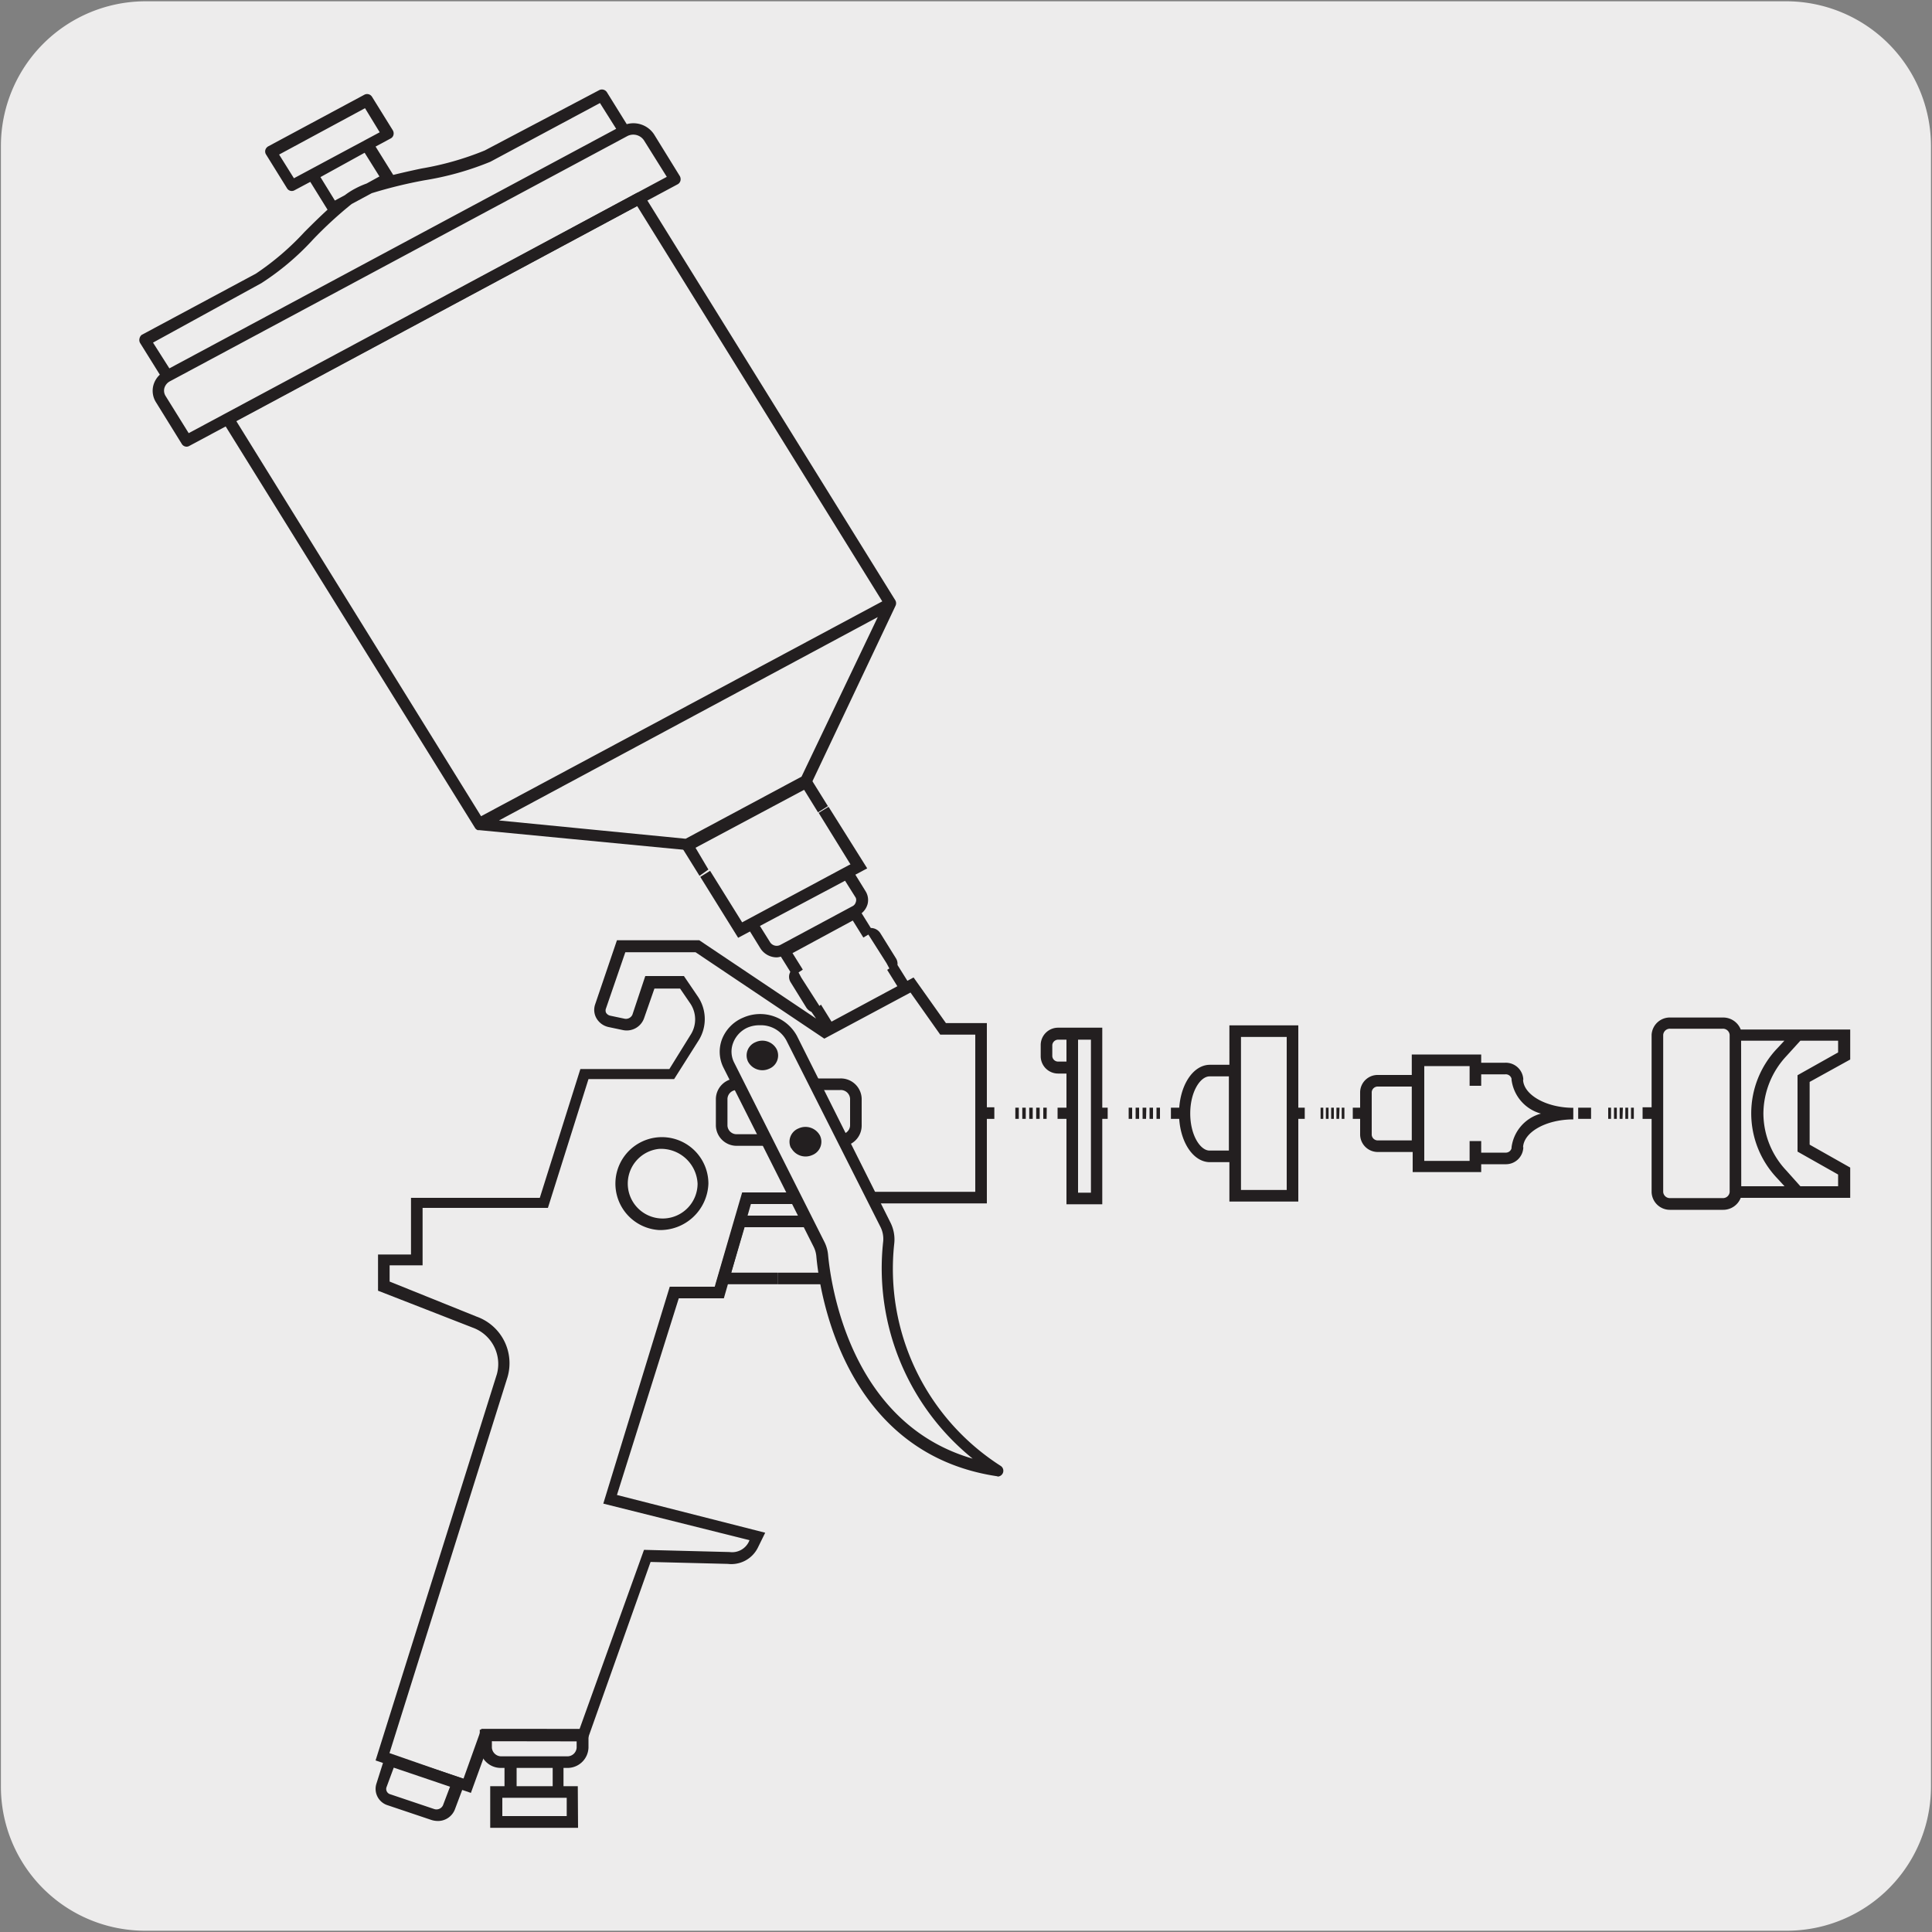 <svg xmlns="http://www.w3.org/2000/svg" xmlns:xlink="http://www.w3.org/1999/xlink" viewBox="0 0 150 150"><rect x="0" y="0" width="150" height="150" fill="#808080" stroke="none"/><defs><style>.cls-1{fill:none;}.cls-2{fill:#edecec;}.cls-3{clip-path:url(#clip-path);}.cls-4{clip-path:url(#clip-path-2);}.cls-5{fill:#231f20;}.cls-6{clip-path:url(#clip-path-3);}.cls-7{fill:#939598;}.cls-8{clip-path:url(#clip-path-4);}</style><clipPath id="clip-path"><rect class="cls-1" x="-356.23" y="-1199.37" width="195.31" height="167.61"/></clipPath><clipPath id="clip-path-2"><rect class="cls-1" x="-968.61" y="-1446.58" width="1939.57" height="2456.78"/></clipPath><clipPath id="clip-path-3"><rect class="cls-1" x="198.79" y="7.36" width="92.92" height="135.27"/></clipPath><clipPath id="clip-path-4"><rect class="cls-1" x="504.19" y="-14.34" width="175.62" height="191.37"/></clipPath></defs><title>11098-01</title><g id="Capa_2" data-name="Capa 2"><path class="cls-2" d="M11.32.1H138.64a11.25,11.25,0,0,1,11.28,11.21v127.4a11.19,11.19,0,0,1-11.2,11.19H11.27A11.19,11.19,0,0,1,.07,138.71h0V11.34A11.24,11.24,0,0,1,11.32.1Z"/></g><g id="Capa_3" data-name="Capa 3"><path class="cls-5" d="M36.56,139.2l-7.4-2.52,9.42-30a3,3,0,0,0-1.87-3.6l-7.36-2.87V97.4h2.56V93h10l3.15-10h6.91l1.63-2.63a2.21,2.21,0,0,0,0-2.45l-.8-1.17H50.81L50,79.07a1.43,1.43,0,0,1-1.66.9l-1.09-.23a1.43,1.43,0,0,1-.94-.68A1.31,1.31,0,0,1,46.2,78l1.7-5h6.39l9.07,6.08L63,78.56a.87.87,0,0,1-.41-.35l-1.2-1.94a.8.8,0,0,1-.1-.64,1.34,1.34,0,0,1,.07-.18l-1.12-1.8,6.27-3.37,1.1,1.77h0a.87.87,0,0,1,.75.42l1.2,1.93a.8.8,0,0,1,.12.52l.77,1.23.48-.26,2.51,3.54h3.18v14h-8.7v-.9h7.8V80.33H73l-2.31-3.27L64,80.64,54,73.93H48.55l-1.5,4.36a.43.43,0,0,0,0,.33.5.5,0,0,0,.34.24l1.09.23a.55.55,0,0,0,.62-.31l1-3h3l1.06,1.56a3.12,3.12,0,0,1,.08,3.44l-1.9,3H45.69l-3.15,10H32.81v4.46H30.25v1.26L37,102.22a3.84,3.84,0,0,1,2.4,4.71l-9.16,29.18,5.74,2,1.39-3.88H45l5-13.9,6.65.17a1.44,1.44,0,0,0,1.47-.76l.07-.16-11.35-2.84L52,99.9h3.49l2.13-7.32,4.08,0v.9l-3.4,0L56.2,100.8H52.7l-4.8,15.27L59.41,119l-.56,1.14a2.3,2.3,0,0,1-2.34,1.28l-6-.15L45.6,135.1H38.05ZM63.74,78l.82,1.32,5.11-2.75-.79-1.27.17-.11-.22-.41-1.41-2.22-.39.23-.82-1.32L61.53,74l.8,1.28L62,75.5l.21.4,1.41,2.2Zm70,15.93h-4.06a1.42,1.42,0,0,1-1.45-1.38V80.35A1.42,1.42,0,0,1,129.72,79h4.06a1.46,1.46,0,0,1,1.37.93h8.5v2.33L140.5,84v4.87l3.15,1.78V93h-8.5A1.46,1.46,0,0,1,133.78,93.93Zm-4.06-14.06a.52.52,0,0,0-.55.48v12.2a.52.52,0,0,0,.55.47h4.06a.52.52,0,0,0,.55-.47V80.35a.52.52,0,0,0-.55-.48Zm10.1,12.23h2.93v-.91l-3.15-1.78V83.48l3.15-1.77V80.8h-2.93L138.69,82a6.59,6.59,0,0,0-1.78,4.45,6.49,6.49,0,0,0,1.78,4.43Zm-4.59,0h3.36l-.56-.61a7.31,7.31,0,0,1,0-10.1l.55-.59h-3.36ZM85.58,93.5H82.8V83.35h-.62A1.35,1.35,0,0,1,80.8,82v-.89a1.35,1.35,0,0,1,1.38-1.32h3.4Zm-1.88-.9h1V80.72h-1ZM82.18,80.72a.46.46,0,0,0-.48.42V82a.45.45,0,0,0,.48.42h.62V80.72ZM100.8,93.29H95.45V90.23H93.94c-1.34,0-2.4-1.66-2.4-3.78s1.06-3.78,2.4-3.78h1.51V79.61h5.35ZM98,92.39H99.9V80.51H96.35V92.39Zm-4.09-8.82c-.71,0-1.5,1.18-1.5,2.88s.79,2.88,1.5,2.88h1.5V83.57ZM115,91h-5.32V89.44H107a1.37,1.37,0,0,1-1.4-1.33V84.78a1.36,1.36,0,0,1,1.4-1.32h2.61V81.87H115v.64h1.88a1.36,1.36,0,0,1,1.39,1.33h-.9a.46.46,0,0,0-.49-.43H115v.89h-.9V82.77h-3.52v7.36h3.52V88.59h.9v.9h1.88a.46.46,0,0,0,.49-.42h.9a1.35,1.35,0,0,1-1.39,1.32H115ZM107,84.36a.47.47,0,0,0-.5.42v3.33a.47.47,0,0,0,.5.43h2.61V84.36Z"/><path class="cls-5" d="M53.33,66h0L37.19,64.45h0a.35.35,0,0,1-.11,0h0a.49.49,0,0,1-.18-.14s0,0,0,0L17.33,32.8a.48.48,0,0,1,0-.35.44.44,0,0,1,.22-.28L49.41,15a.46.46,0,0,1,.6.16L69.52,46.62a.47.47,0,0,1,0,.43h0L63,60.82a.48.48,0,0,1-.2.2l-9.23,5A.54.54,0,0,1,53.33,66ZM38.74,63.7l14.49,1.42,9-4.82,5.92-12.39Zm-20.39-31,19,30.67L68.5,46.69,49.47,16Z"/><path class="cls-5" d="M60.32,74.33a1.51,1.51,0,0,1-1.27-.68l-.82-1.33-.92.49-2.94-4.73.76-.47,2.49,4,.13-.07h0l8.15-4.37h0l.13-.06-2.47-4,.77-.47,3,4.78-.92.49.79,1.28a1.29,1.29,0,0,1,.16,1,1.41,1.41,0,0,1-.7.87l-5.59,3A1.54,1.54,0,0,1,60.32,74.33ZM59,71.89l.8,1.28a.61.61,0,0,0,.79.19l5.59-3a.49.49,0,0,0,.26-.31.46.46,0,0,0,0-.35l-.83-1.32ZM54.31,68l-1.56-2.51,10-5.36,1.53,2.46-.77.48-1.08-1.75L54,65.82l1,1.69Z"/><path class="cls-5" d="M14.49,34.68a.44.44,0,0,1-.38-.22l-2-3.23a1.66,1.66,0,0,1-.2-1.32,1.74,1.74,0,0,1,.5-.82l-1.52-2.44a.46.46,0,0,1-.06-.36A.49.49,0,0,1,11,26l8.86-4.75A21,21,0,0,0,23.65,18c.61-.61,1.21-1.2,1.78-1.72l-1.34-2.16-1.22.65a.43.43,0,0,1-.59-.16L20.66,12a.44.44,0,0,1-.06-.35.48.48,0,0,1,.23-.29l7.45-4a.45.45,0,0,1,.6.15l1.62,2.61a.48.48,0,0,1,.05.35.42.42,0,0,1-.22.28l-1.17.63,1.37,2.2v0c.7-.17,1.44-.34,2.21-.5a23,23,0,0,0,4.9-1.4L46.52,7a.46.46,0,0,1,.6.16l1.54,2.48a1.92,1.92,0,0,1,2.12.79l2,3.24a.5.5,0,0,1,.05.36.44.44,0,0,1-.22.28L14.7,34.62A.42.42,0,0,1,14.49,34.68ZM13.2,29.6h0a.87.87,0,0,0-.44.54.78.78,0,0,0,.1.61l1.79,2.88,37.12-19.9L50,10.9a1,1,0,0,0-1.32-.32h0Zm-1.32-3,1.27,2L47.84,10,46.58,8l-8.51,4.56A23.06,23.06,0,0,1,32.94,14a35.88,35.88,0,0,0-4.08,1l-1.56.84a31.37,31.37,0,0,0-3,2.76,20.41,20.41,0,0,1-4,3.38Zm13-12.85L26,15.57l.78-.42a5.6,5.6,0,0,1,.8-.51,6.62,6.62,0,0,1,.88-.39l1-.55-1.15-1.84ZM21.67,12l1.15,1.84,6.66-3.57L28.34,8.4Z"/><path class="cls-5" d="M51.16,95.5A3.61,3.61,0,1,1,55,91.9,3.74,3.74,0,0,1,51.16,95.5Zm0-6.3a2.71,2.71,0,1,0,3,2.7A2.84,2.84,0,0,0,51.16,89.2Zm67.09-.07h-.9a3.12,3.12,0,0,1,2.29-2.67,3.13,3.13,0,0,1-2.29-2.68h.9c0,1.21,1.79,2.23,3.9,2.23v.9C120,86.91,118.25,87.93,118.25,89.13Zm-53-.17v-.9A.71.71,0,0,0,66,87.4V85.3a.72.72,0,0,0-.76-.67h-2v-.9h2A1.62,1.62,0,0,1,66.9,85.3v2.1A1.61,1.61,0,0,1,65.24,89Zm-5.88,0H57.24a1.61,1.61,0,0,1-1.66-1.56V85.3a1.62,1.62,0,0,1,1.66-1.57v.9a.72.72,0,0,0-.76.67v2.1a.71.71,0,0,0,.76.66h2.12Z"/><polyline class="cls-1" points="60.37 94.83 65.17 94.83 65.17 99.27 60.37 99.27"/><rect class="cls-5" x="60.37" y="98.81" width="3.69" height="0.9"/><path class="cls-1" d="M77.44,114.16A18.66,18.66,0,0,1,69,96.46a2.37,2.37,0,0,0-.25-1.38L61.47,80.59a2.78,2.78,0,0,0-3.57-1.21,2.42,2.42,0,0,0-1.3,3.32l7,13.91a2.22,2.22,0,0,1,.24.86c.23,2.5,1.93,14.92,13.63,16.69"/><path class="cls-5" d="M77.44,114.61h-.06c-12-1.81-13.78-14.55-14-17.08a2.08,2.08,0,0,0-.2-.71l-7-13.91a2.75,2.75,0,0,1-.13-2.21A3,3,0,0,1,57.72,79a3.25,3.25,0,0,1,4.15,1.42l7.26,14.49a2.92,2.92,0,0,1,.3,1.63,18.16,18.16,0,0,0,8.26,17.27.45.45,0,0,1-.25.83ZM59,79.6a2.33,2.33,0,0,0-1,.2A2.13,2.13,0,0,0,56.91,81,1.87,1.87,0,0,0,57,82.5l7,13.91a2.78,2.78,0,0,1,.29,1c.21,2.27,1.69,13.09,11.23,15.84a19,19,0,0,1-6.95-16.86,2.06,2.06,0,0,0-.21-1.13L61.06,80.79A2.24,2.24,0,0,0,59,79.6Z"/><path class="cls-5" d="M58.08,82.43a1.26,1.26,0,0,0,1.63.55,1.11,1.11,0,0,0,.59-1.52,1.26,1.26,0,0,0-1.63-.55,1.11,1.11,0,0,0-.59,1.52"/><path class="cls-5" d="M61.43,89.13a1.27,1.27,0,0,0,1.63.55,1.11,1.11,0,0,0,.6-1.52A1.28,1.28,0,0,0,62,87.61a1.11,1.11,0,0,0-.59,1.52"/><path class="cls-5" d="M44.88,141.91H38.06v-3.23h1.11v-1.42h-.25a1.63,1.63,0,0,1-1.67-1.57v-1.4h8.44v1.39A1.63,1.63,0,0,1,44,137.26h-.25v1.42h1.11ZM39,141h5v-1.42H39Zm1.11-2.32h2.8v-1.42h-2.8Zm-1.92-3.49v.5a.73.73,0,0,0,.77.67H44a.72.72,0,0,0,.77-.67v-.49Zm-4.21,6.19a1.67,1.67,0,0,1-.49-.08l-3.39-1.14a1.33,1.33,0,0,1-.88-1.66l.76-2.4,6.21,2.06-.88,2.34A1.41,1.41,0,0,1,33.94,141.38Zm-3.41-4.14L30,138.78a.43.43,0,0,0,.31.53l3.39,1.14a.56.56,0,0,0,.69-.28l.55-1.45Z"/><rect class="cls-5" x="76.18" y="85.97" width="1.02" height="0.9"/><path class="cls-5" d="M81.26,86.87H81V86h.27Zm-.54,0h-.27V86h.27Zm-.54,0h-.27V86h.27Zm-.54,0h-.27V86h.27Zm-.54,0h-.27V86h.27Z"/><path class="cls-5" d="M86,86.87H85V86h1Zm-2.89,0h-1V86h1Z"/><path class="cls-5" d="M90.06,86.87h-.27V86h.27Zm-.54,0h-.27V86h.27Zm-.54,0h-.27V86H89Zm-.54,0h-.27V86h.27Zm-.54,0h-.27V86h.27Z"/><path class="cls-5" d="M101.3,86.87h-1V86h1Zm-9.39,0h-1V86h1Z"/><path class="cls-5" d="M104.38,86.87h-.21V86h.21Zm-.41,0h-.21V86H104Zm-.41,0h-.21V86h.21Zm-.41,0h-.21V86h.21Zm-.41,0h-.21V86h.21Z"/><path class="cls-5" d="M123.53,86.87h-1V86h1Zm-17.5,0h-1V86h1Z"/><path class="cls-5" d="M126.85,86.87h-.22V86h.22Zm-.44,0h-.22V86h.22Zm-.44,0h-.22V86H126Zm-.44,0h-.22V86h.22Zm-.45,0h-.22V86h.22Z"/><rect class="cls-5" x="127.53" y="85.97" width="1.02" height="0.9"/><polyline class="cls-1" points="60.36 99.26 56.17 99.26 57.48 94.83 60.36 94.83"/><polygon class="cls-5" points="60.36 99.71 55.57 99.71 57.14 94.38 62.54 94.38 62.54 95.28 57.81 95.28 56.77 98.81 60.36 98.81 60.36 99.71"/><g class="cls-6"><path class="cls-7" d="M189.5,85a.25.25,0,0,1,.25-.25h0A.25.25,0,0,1,190,85h0a.25.25,0,0,1-.25.25h0A.25.25,0,0,1,189.5,85Zm-1,0a.25.25,0,0,1,.25-.25h0A.25.25,0,0,1,189,85h0a.25.25,0,0,1-.25.25h0A.25.25,0,0,1,188.47,85Zm-1,0a.25.25,0,0,1,.25-.25h0A.25.25,0,0,1,188,85h0a.25.25,0,0,1-.25.25h0A.25.25,0,0,1,187.45,85Zm-1,0a.25.25,0,0,1,.25-.25h0a.25.25,0,0,1,.25.25h0a.25.25,0,0,1-.25.25h0A.25.25,0,0,1,186.42,85Zm-1,0a.25.25,0,0,1,.25-.25h0a.25.25,0,0,1,.25.25h0a.25.25,0,0,1-.25.25h0A.25.25,0,0,1,185.4,85Zm-1,0a.25.25,0,0,1,.25-.25h0a.25.25,0,0,1,.25.25h0a.25.25,0,0,1-.25.25h0A.25.25,0,0,1,184.37,85Zm-1,0a.25.25,0,0,1,.25-.25h0a.25.25,0,0,1,.25.25h0a.25.25,0,0,1-.25.25h0A.25.25,0,0,1,183.35,85Zm-1,0a.25.25,0,0,1,.25-.25h0a.25.25,0,0,1,.25.25h0a.25.25,0,0,1-.25.25h0A.25.25,0,0,1,182.32,85Zm-1,0a.25.25,0,0,1,.25-.25h0a.25.25,0,0,1,.25.25h0a.25.25,0,0,1-.25.25h0A.25.25,0,0,1,181.3,85Zm-1,0a.25.25,0,0,1,.25-.25h0a.25.25,0,0,1,.25.25h0a.25.25,0,0,1-.25.25h0A.25.25,0,0,1,180.27,85Zm-1,0a.25.25,0,0,1,.25-.25h0a.25.25,0,0,1,.25.25h0a.25.25,0,0,1-.25.25h0A.25.25,0,0,1,179.25,85Zm-1,0a.25.25,0,0,1,.25-.25h0a.25.25,0,0,1,.25.25h0a.25.25,0,0,1-.25.25h0A.25.25,0,0,1,178.22,85Zm-1,0a.25.25,0,0,1,.25-.25h0a.25.25,0,0,1,.25.25h0a.25.25,0,0,1-.25.25h0A.25.25,0,0,1,177.2,85Zm-1,0a.25.25,0,0,1,.25-.25h0a.25.25,0,0,1,.25.25h0a.25.25,0,0,1-.25.25h0A.25.25,0,0,1,176.17,85Zm-1,0a.25.25,0,0,1,.25-.25h0a.25.25,0,0,1,.25.25h0a.25.25,0,0,1-.25.25h0A.25.25,0,0,1,175.15,85Zm-1,0a.25.25,0,0,1,.25-.25h0a.25.25,0,0,1,.25.25h0a.25.25,0,0,1-.25.25h0A.25.25,0,0,1,174.12,85Zm-1,0a.25.25,0,0,1,.25-.25h0a.25.25,0,0,1,.25.25h0a.25.25,0,0,1-.25.25h0A.25.25,0,0,1,173.1,85Zm-1,0a.25.25,0,0,1,.25-.25h0a.25.25,0,0,1,.25.25h0a.25.25,0,0,1-.25.25h0A.25.25,0,0,1,172.07,85Zm-1,0a.25.25,0,0,1,.25-.25h0a.25.25,0,0,1,.25.25h0a.25.25,0,0,1-.25.25h0A.25.25,0,0,1,171.05,85Zm-1,0a.25.25,0,0,1,.25-.25h0a.25.25,0,0,1,.25.25h0a.25.25,0,0,1-.25.25h0A.25.25,0,0,1,170,85Zm-1,0a.25.25,0,0,1,.25-.25h0a.25.25,0,0,1,.25.25h0a.25.25,0,0,1-.25.25h0A.25.25,0,0,1,169,85Zm-1,0a.25.25,0,0,1,.25-.25h0a.25.25,0,0,1,.25.25h0a.25.25,0,0,1-.25.25h0A.25.25,0,0,1,168,85Zm-1,0a.25.25,0,0,1,.25-.25h0a.25.25,0,0,1,.25.25h0a.25.25,0,0,1-.25.25h0A.25.25,0,0,1,167,85Zm-1,0a.25.25,0,0,1,.25-.25h0a.25.25,0,0,1,.25.25h0a.25.25,0,0,1-.25.25h0A.25.25,0,0,1,165.92,85Zm-1,0a.25.25,0,0,1,.25-.25h0a.25.25,0,0,1,.25.25h0a.25.25,0,0,1-.25.25h0A.25.25,0,0,1,164.9,85Zm-1,0a.25.25,0,0,1,.25-.25h0a.25.25,0,0,1,.25.25h0a.25.25,0,0,1-.25.25h0A.25.25,0,0,1,163.87,85Zm-1,0a.25.25,0,0,1,.25-.25h0a.25.25,0,0,1,.25.25h0a.25.25,0,0,1-.25.25h0A.25.25,0,0,1,162.85,85Zm-1,0a.25.25,0,0,1,.25-.25h0a.25.25,0,0,1,.25.25h0a.25.25,0,0,1-.25.25h0A.25.25,0,0,1,161.82,85Zm-1,0a.25.25,0,0,1,.25-.25h0a.25.25,0,0,1,.25.25h0a.25.25,0,0,1-.25.25h0A.25.25,0,0,1,160.8,85Zm-1,0a.25.25,0,0,1,.25-.25h0a.25.25,0,0,1,.25.25h0a.25.25,0,0,1-.25.25h0A.25.25,0,0,1,159.77,85Zm-1,0a.25.25,0,0,1,.25-.25h0a.25.25,0,0,1,.25.25h0a.25.25,0,0,1-.25.25h0A.25.25,0,0,1,158.75,85Zm-1,0a.25.25,0,0,1,.25-.25h0a.25.25,0,0,1,.25.25h0a.25.25,0,0,1-.25.25h0A.25.25,0,0,1,157.72,85Zm-1,0a.25.25,0,0,1,.25-.25h0a.25.25,0,0,1,.25.25h0a.25.25,0,0,1-.25.25h0A.25.25,0,0,1,156.7,85Zm-1,0a.25.25,0,0,1,.25-.25h0a.25.25,0,0,1,.25.25h0a.25.25,0,0,1-.25.25h0A.25.25,0,0,1,155.67,85Zm-1,0a.25.25,0,0,1,.25-.25h0a.25.25,0,0,1,.25.25h0a.25.25,0,0,1-.25.25h0A.25.25,0,0,1,154.65,85Zm-1,0a.25.25,0,0,1,.25-.25h0a.25.25,0,0,1,.25.25h0a.25.25,0,0,1-.25.25h0A.25.25,0,0,1,153.62,85Zm-1,0a.25.25,0,0,1,.25-.25h0a.25.25,0,0,1,.25.25h0a.25.25,0,0,1-.25.25h0A.25.25,0,0,1,152.6,85Zm-1,0a.25.25,0,0,1,.25-.25h0a.25.25,0,0,1,.25.25h0a.25.25,0,0,1-.25.25h0A.25.25,0,0,1,151.57,85Zm-1,0a.25.25,0,0,1,.25-.25h0a.25.25,0,0,1,.25.25h0a.25.25,0,0,1-.25.25h0A.25.25,0,0,1,150.55,85Zm-1,0a.25.25,0,0,1,.25-.25h0A.25.25,0,0,1,150,85h0a.25.25,0,0,1-.25.25h0A.25.25,0,0,1,149.52,85Zm-1,0a.25.25,0,0,1,.25-.25h0A.25.25,0,0,1,149,85h0a.25.25,0,0,1-.25.25h0A.25.25,0,0,1,148.5,85Zm-1,0a.25.25,0,0,1,.25-.25h0A.25.25,0,0,1,148,85h0a.25.25,0,0,1-.25.25h0A.25.25,0,0,1,147.47,85Zm-1,0a.25.25,0,0,1,.25-.25h0A.25.25,0,0,1,147,85h0a.25.25,0,0,1-.25.25h0A.25.25,0,0,1,146.45,85Zm-1,0a.25.25,0,0,1,.25-.25h0a.25.25,0,0,1,.25.25h0a.25.25,0,0,1-.25.25h0A.25.25,0,0,1,145.42,85Zm-1,0a.25.25,0,0,1,.25-.25h0a.25.25,0,0,1,.25.25h0a.25.25,0,0,1-.25.25h0A.25.25,0,0,1,144.4,85Zm-1,0a.25.25,0,0,1,.25-.25h0a.25.25,0,0,1,.25.25h0a.25.25,0,0,1-.25.25h0A.25.25,0,0,1,143.37,85Zm-1,0a.25.25,0,0,1,.25-.25h0a.25.25,0,0,1,.25.25h0a.25.25,0,0,1-.25.25h0A.25.25,0,0,1,142.35,85Zm-1,0a.25.25,0,0,1,.25-.25h0a.25.25,0,0,1,.25.25h0a.25.25,0,0,1-.25.25h0A.25.25,0,0,1,141.32,85Zm-1,0a.25.25,0,0,1,.25-.25h0a.25.25,0,0,1,.25.25h0a.25.25,0,0,1-.25.25h0A.25.25,0,0,1,140.3,85Zm-1,0a.25.25,0,0,1,.25-.25h0a.25.25,0,0,1,.25.25h0a.25.25,0,0,1-.25.25h0A.25.25,0,0,1,139.27,85Zm-1,0a.25.25,0,0,1,.25-.25h0a.25.25,0,0,1,.25.25h0a.25.25,0,0,1-.25.25h0A.25.25,0,0,1,138.25,85Zm-1,0a.25.25,0,0,1,.25-.25h0a.25.25,0,0,1,.25.25h0a.25.25,0,0,1-.25.25h0A.25.25,0,0,1,137.22,85Zm-1,0a.25.25,0,0,1,.25-.25h0a.25.25,0,0,1,.25.25h0a.25.25,0,0,1-.25.25h0A.25.25,0,0,1,136.2,85Zm-1,0a.25.25,0,0,1,.25-.25h0a.25.25,0,0,1,.25.25h0a.25.25,0,0,1-.25.25h0A.25.25,0,0,1,135.17,85Zm-1,0a.25.25,0,0,1,.25-.25h0a.25.25,0,0,1,.25.25h0a.25.25,0,0,1-.25.25h0A.25.25,0,0,1,134.15,85Zm-1,0a.25.25,0,0,1,.25-.25h0a.25.25,0,0,1,.25.25h0a.25.25,0,0,1-.25.25h0A.25.25,0,0,1,133.12,85Zm-1,0a.25.25,0,0,1,.25-.25h0a.25.25,0,0,1,.25.25h0a.25.25,0,0,1-.25.25h0A.25.25,0,0,1,132.1,85Zm-1,0a.25.25,0,0,1,.25-.25h0a.25.25,0,0,1,.25.25h0a.25.25,0,0,1-.25.25h0A.25.25,0,0,1,131.07,85Zm-1,0a.25.25,0,0,1,.25-.25h0a.25.25,0,0,1,.25.25h0a.25.25,0,0,1-.25.25h0A.25.25,0,0,1,130.05,85Zm-1,0a.25.25,0,0,1,.25-.25h0a.25.25,0,0,1,.25.25h0a.25.25,0,0,1-.25.25h0A.25.25,0,0,1,129,85Zm-1,0a.25.25,0,0,1,.25-.25h0a.25.25,0,0,1,.25.25h0a.25.25,0,0,1-.25.25h0A.25.25,0,0,1,128,85Zm-1,0a.25.25,0,0,1,.25-.25h0a.25.25,0,0,1,.25.25h0a.25.25,0,0,1-.25.25h0A.25.25,0,0,1,127,85Z"/><path class="cls-7" d="M124.32,136.61a.28.28,0,0,1-.21-.1.25.25,0,0,1,.06-.35L194,84.8a.23.23,0,0,1,.34,0,.24.24,0,0,1-.05.35l-69.8,51.36A.24.24,0,0,1,124.32,136.61Z"/><path class="cls-5" d="M316.69,107.82H64V69.16l75.28.1,12.47-8.87.59.81a4.43,4.43,0,0,0,2.66,8h72.52v1H155a5.42,5.42,0,0,1-5.42-5.42,5.64,5.64,0,0,1,.29-1.79L139.6,70.26h-.16L65,70.16v36.66H315.69V70.16H244.94v-1h71.74ZM188.21,13.92l-.14-.07-75.5-38.47-.08-.14c-.07-.14-1.85-3.54,1.27-7.3l.25-.31.36.18L193.64,8.2l-.1.39c-1.22,4.73-5,5.29-5.17,5.31Zm-74.9-39.28,75.07,38.24a5.65,5.65,0,0,0,4.08-4.16L114.28-31.11A5.68,5.68,0,0,0,113.31-25.36Z"/><path class="cls-5" d="M193,8.59l0,0-78.9-40.2a.14.14,0,0,1-.07-.14.14.14,0,0,1,.12-.1h0a99,99,0,0,1,79,40.26.11.11,0,0,1,0,.15A.14.14,0,0,1,193,8.59ZM114.67-31.62l78,39.73a97.49,97.49,0,0,0-34.34-29h0A97.53,97.53,0,0,0,114.67-31.62Z"/><path class="cls-1" d="M137.27,107.33c0,6.12,5.07,11.19,11.9,11.19h33.92c26.72,0,42.92,9.4,44.71,13,.91,1.85,8.25-4.71,8.25-24.2Z"/><path class="cls-5" d="M228.29,132.33a1,1,0,0,1-.94-.58c-1.73-3.51-18-12.73-44.26-12.73H149.17c-6.95,0-12.4-5.14-12.4-11.69v-.5h99.78v.5c0,17.63-5.81,24.47-7.93,25A1.24,1.24,0,0,1,228.29,132.33Zm-90.51-24.5c.27,5.75,5.18,10.19,11.39,10.19h33.92c27.11,0,43.29,9.5,45.16,13.29,0,0,.24,0,.62-.22,1.84-1.19,6.57-7.69,6.67-23.26Z"/></g></g></svg>
